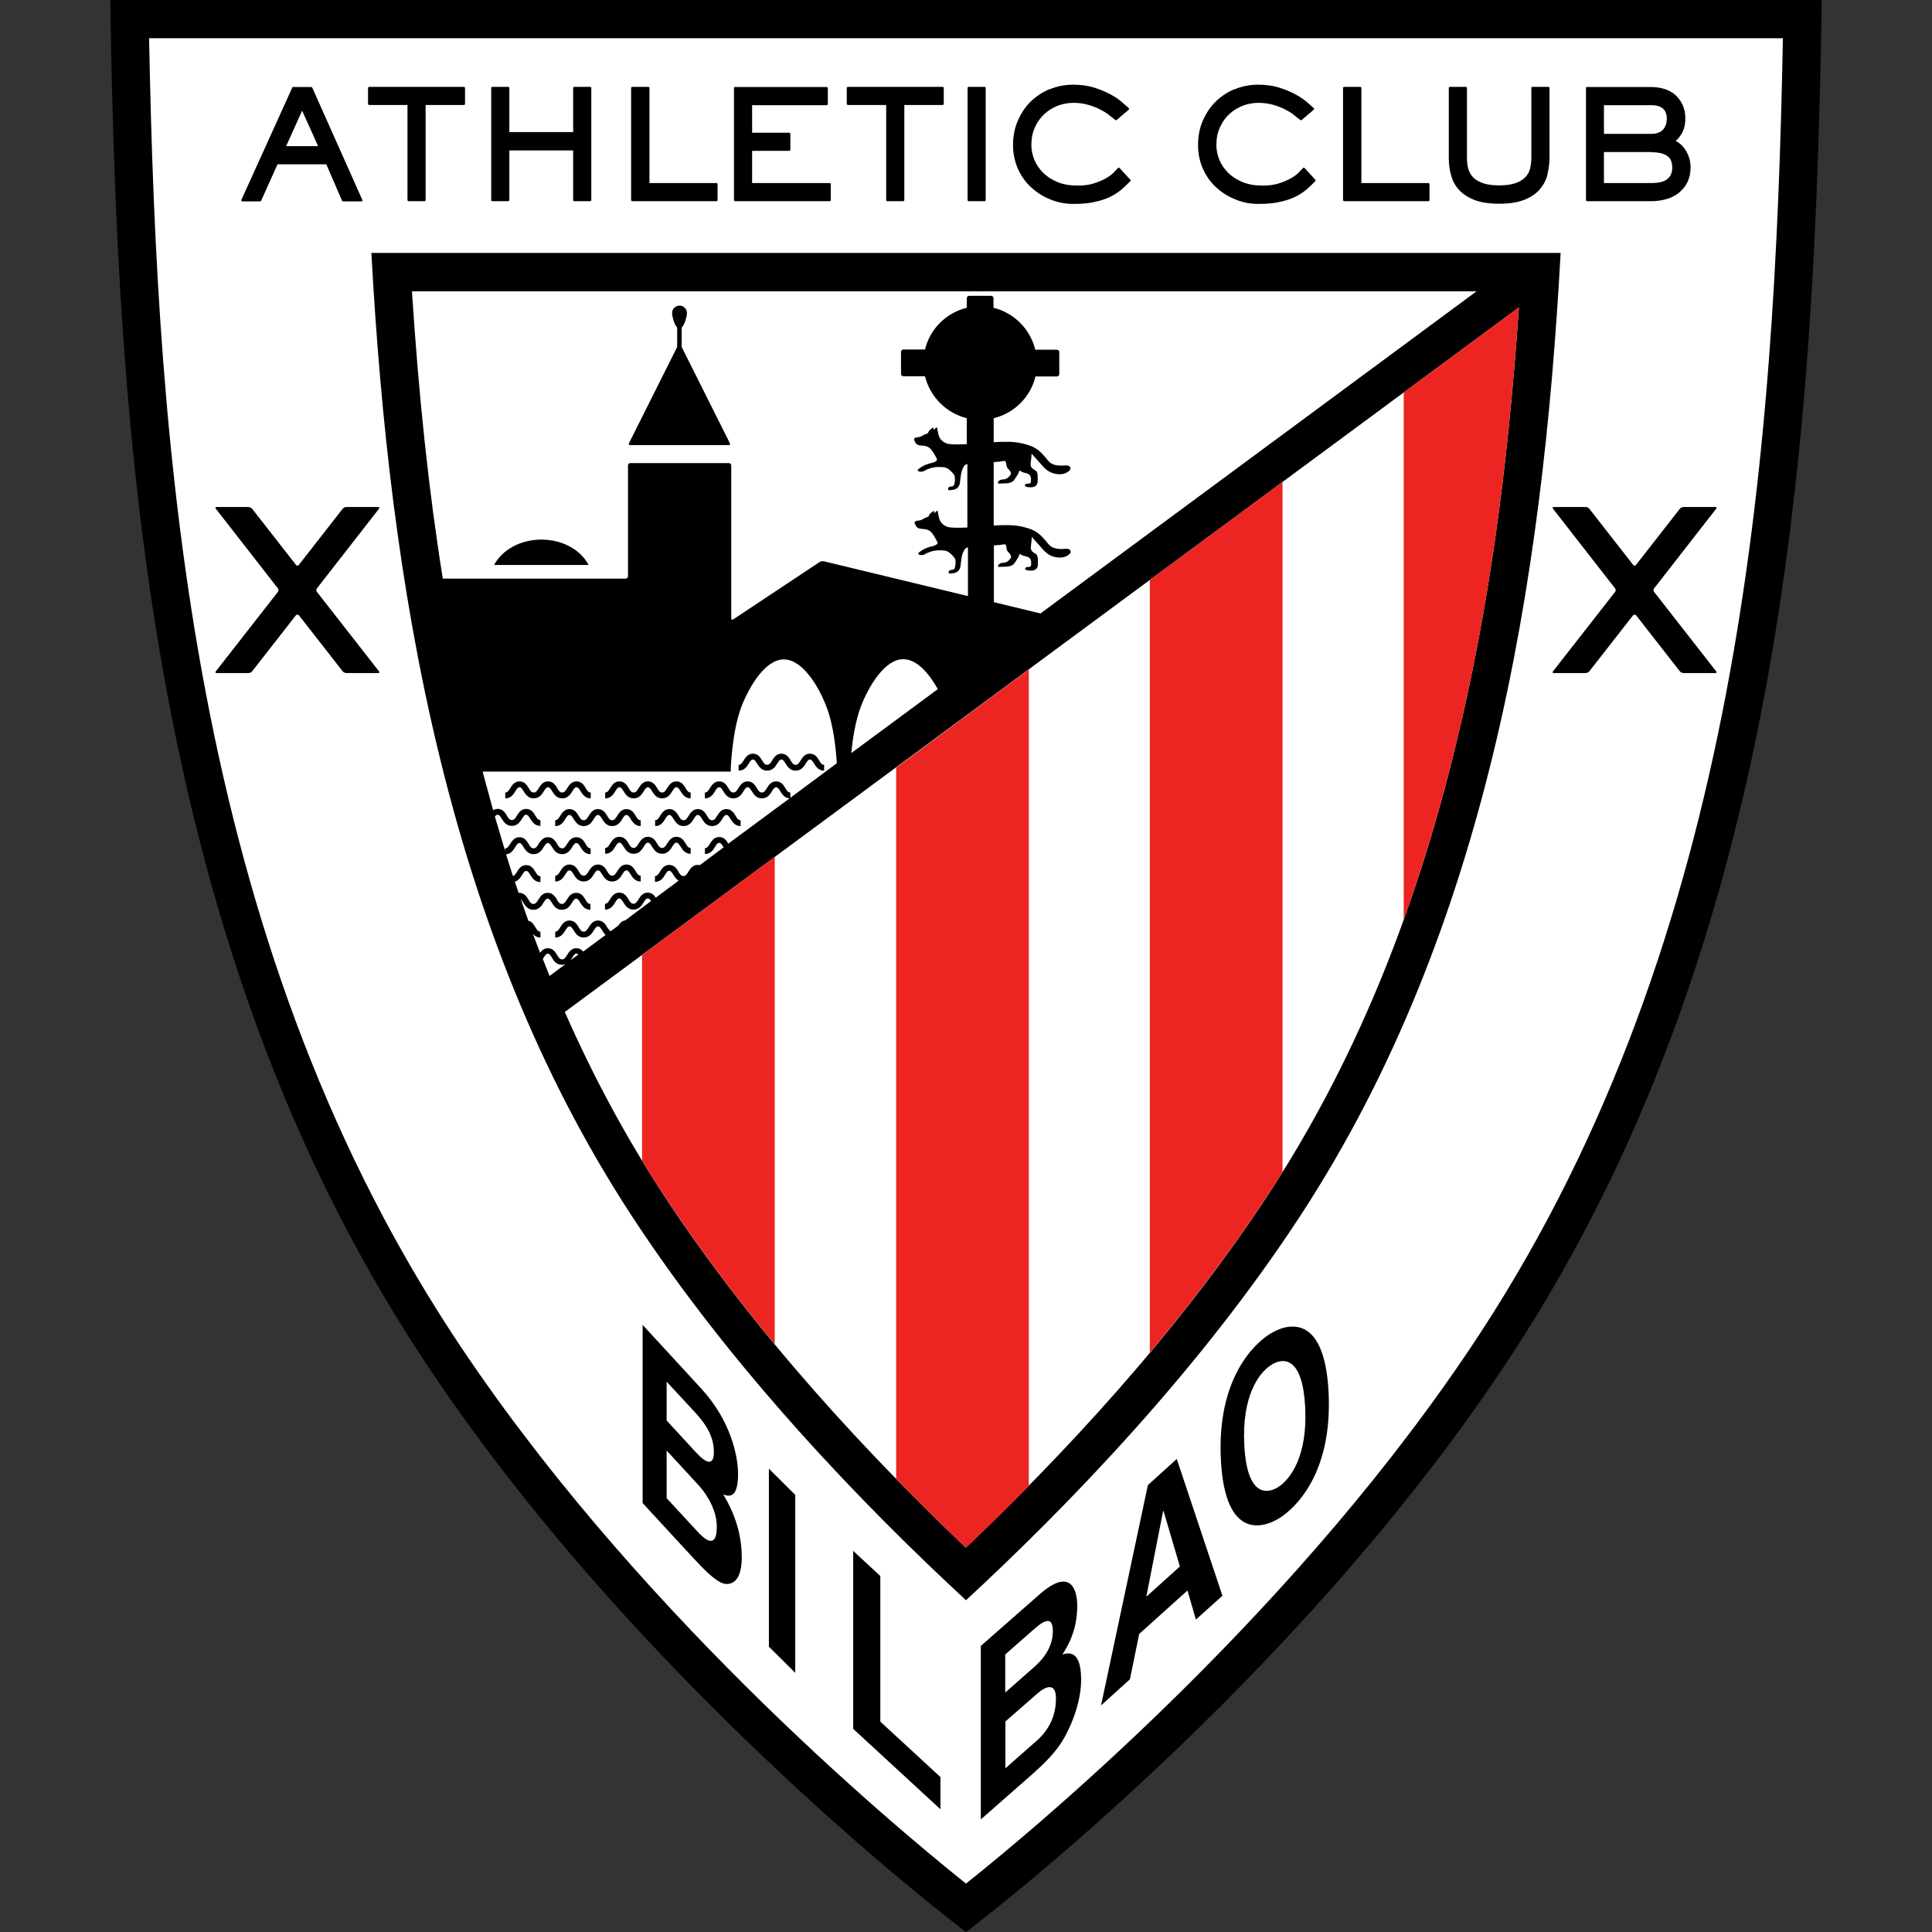 <?xml version="1.0" encoding="utf-8"?>
<svg xmlns="http://www.w3.org/2000/svg" height="99" viewBox="0 0 99 99" width="99">
  <rect x="0" y="0" width="99" height="99" fill="#333333" stroke="none"/>
  <defs>
    <style>.bg{fill:#000;}.bg,.bh,.bi{stroke-width:0px;}.bh{fill:#ec2523;}.bi{fill:#fff;}.bj{opacity:0;}</style>
  </defs>
  <g id="a">
    <g class="bj">
      <rect class="bi" height="99" width="99"/>
    </g>
  </g>
  <g id="b">
    <g id="c">
      <path class="bg" d="M21.47,69.32C7.71,48.22,6,22.9,5.65,0h87.7c-.35,22.9-2.06,48.22-15.82,69.32-11.07,16.97-28.03,29.68-28.03,29.68,0,0-16.96-12.72-28.03-29.68Z" id="d"/>
      <path class="bi" d="M91.36,1.96c-.41,21.57-2.22,45.97-15.47,66.29-9.08,13.92-22.39,25.08-26.39,28.27-3.99-3.19-17.3-14.35-26.39-28.27h0C9.86,47.93,8.05,23.53,7.64,1.96h83.71Z" id="e"/>
      <path class="bg" d="M79.97,12.96c-.92,16.93-3.76,34.65-13.3,49.28-5.18,7.95-11.98,14.96-17.17,19.76-5.19-4.8-11.99-11.81-17.17-19.76h0c-9.54-14.62-12.37-32.35-13.3-49.28,15.76,0,45.18,0,60.94,0Z" id="f"/>
      <path class="bi" d="M25.87,43.56c-.17-.56-.34-1.13-.51-1.71h0c.05-.07.08-.1.14-.1.08,0,.12.06.21.2.1.16.23.37.52.37s.43-.22.52-.37c.09-.14.13-.2.21-.2s.12.06.21.2c.1.16.23.37.52.37v-.3c-.11,0-.17-.07-.26-.23-.09-.15-.21-.34-.47-.34s-.38.2-.47.34c-.1.16-.15.23-.26.23s-.17-.07-.26-.23c-.09-.15-.21-.34-.47-.34-.09,0-.17.03-.23.07h0c-.18-.65-.36-1.31-.54-1.98h0s12.71,0,12.71,0c0,0,.04-1.99.56-3.35.42-1.07,1.24-2.41,2.17-2.4h0c.93,0,1.76,1.33,2.17,2.4.38.97.5,2.26.54,2.92h0s-2.38,1.77-2.38,1.77h0v-.27c-.11,0-.17-.07-.26-.23-.09-.15-.21-.34-.47-.34s-.38.2-.47.34c-.1.16-.15.23-.26.23s-.17-.07-.26-.23c-.09-.15-.21-.34-.47-.34s-.38.2-.47.34c-.1.16-.15.23-.26.23s-.17-.07-.26-.23c-.09-.15-.21-.34-.47-.34s-.38.2-.47.34c-.1.16-.15.23-.26.23v.3c.3,0,.43-.22.52-.37.09-.14.13-.2.21-.2s.12.06.21.2c.1.16.23.37.52.37s.43-.22.52-.37c.09-.14.13-.2.21-.2s.12.06.21.2c.1.16.23.37.52.37s.43-.22.52-.37c.09-.14.13-.2.21-.2s.12.06.21.2c.09.15.21.35.48.37h0s-3.14,2.32-3.14,2.32h0s0,0,0,0c-.09-.15-.21-.34-.47-.34s-.38.2-.47.34c-.1.16-.15.23-.26.23v.3c.3,0,.43-.22.52-.37.09-.14.13-.2.21-.2s.12.06.21.2c0,0,.01.02.02.03h0s-1.22.91-1.22.91h0s-.07-.01-.11-.01c-.26,0-.38.2-.47.34-.1.16-.15.23-.26.23s-.17-.07-.26-.23c-.09-.15-.21-.34-.47-.34s-.38.2-.47.34c-.1.16-.15.23-.26.23v.3c.3,0,.43-.22.52-.37.09-.14.13-.2.21-.2s.12.06.21.2c.06.1.14.23.27.31h0s-1.17.87-1.17.87h0c-.08-.13-.2-.26-.41-.26-.26,0-.38.2-.47.34-.1.16-.15.23-.26.23s-.17-.07-.26-.23c-.09-.15-.21-.34-.47-.34s-.38.2-.47.34c-.1.16-.15.23-.26.23v.3c.3,0,.43-.22.52-.37.09-.14.13-.2.21-.2s.12.06.21.2c.1.16.23.37.52.37s.43-.22.52-.37c.09-.14.13-.2.21-.2.07,0,.11.04.17.13h0s-1.32.99-1.32.99h0c-.18.03-.28.15-.36.27h0s-.39.29-.39.29h0c-.06-.03-.11-.1-.18-.21-.09-.15-.21-.34-.47-.34s-.38.2-.47.34c-.1.16-.15.23-.26.23s-.17-.07-.26-.23c-.09-.15-.21-.34-.47-.34s-.38.2-.47.34c-.1.16-.15.23-.26.23v.3c.3,0,.43-.22.52-.37.09-.14.13-.2.21-.2s.12.06.21.2c.1.16.23.37.52.37s.43-.22.52-.37c.09-.14.13-.2.21-.2s.12.06.21.2c.05.08.1.17.18.24h0s-1.15.85-1.15.85h0c-.08-.1-.19-.17-.35-.17-.26,0-.38.2-.47.34-.1.16-.15.23-.26.23s-.17-.07-.26-.23c-.09-.15-.21-.34-.47-.34-.18,0-.29.1-.38.21,0,0-.01.02-.02.02h0c-.12-.32-.24-.63-.36-.95h.01c.09.1.2.17.37.17v-.3c-.11,0-.17-.07-.26-.23-.08-.12-.17-.29-.36-.33h0c-.13-.37-.26-.74-.39-1.11h0s.08.09.13.18c.1.16.23.37.52.37s.43-.22.52-.37c.09-.14.13-.2.21-.2s.12.06.21.2c.1.16.23.37.52.37s.43-.22.52-.37c.09-.14.13-.2.21-.2s.12.06.21.2c.1.16.23.37.52.37v-.3c-.11,0-.17-.07-.26-.23-.09-.15-.21-.34-.47-.34s-.38.2-.47.34c-.1.16-.15.23-.26.23s-.17-.07-.26-.23c-.09-.15-.21-.34-.47-.34s-.38.2-.47.34c-.1.16-.15.23-.26.23s-.17-.07-.26-.23c-.09-.15-.21-.34-.47-.34-.01,0-.02,0-.03,0h0c-.06-.19-.13-.38-.19-.57h0c.19-.06.3-.23.37-.35.09-.14.13-.2.21-.2s.12.06.21.2c.1.16.23.37.52.37v-.3c-.11,0-.17-.07-.26-.23-.09-.15-.21-.34-.47-.34s-.38.2-.47.34c-.08.13-.13.2-.21.22h0c-.12-.37-.24-.74-.35-1.11h0c.26-.03.38-.23.47-.38.09-.14.13-.2.21-.2s.12.06.21.2c.1.16.23.37.52.37s.43-.22.52-.37c.09-.14.13-.2.21-.2s.12.06.21.2c.1.16.23.37.52.37s.43-.22.52-.37c.09-.14.13-.2.21-.2s.12.06.21.2c.1.16.23.37.52.37v-.3c-.11,0-.17-.07-.26-.23-.09-.15-.21-.34-.47-.34s-.38.2-.47.34c-.1.16-.15.23-.26.23s-.17-.07-.26-.23c-.09-.15-.21-.34-.47-.34s-.38.2-.47.34c-.1.16-.15.23-.26.23s-.17-.07-.26-.23c-.09-.15-.21-.34-.47-.34s-.38.2-.47.34c-.1.16-.15.23-.26.23v.12h0Z" id="g"/>
      <path class="bi" d="M53.3,31.43l-2.36-.57h-.01v-2.91h0c.19-.01.37-.03.54-.06.14-.02.06.26.18.38.12.12.2.23.14.33-.13.18-.25.24-.4.24s-.25.11-.25.17.08.03.31.03.44-.02.56-.22c.11-.18.21-.29.22-.41,0-.02.02-.03.06-.01.06.04.16.09.28.11.19.04.27.14.27.31s0,.23-.13.23-.18.04-.18.1.13.09.3.09c.17,0,.34-.07.35-.28,0-.21.04-.5-.11-.58-.15-.09-.29-.16-.24-.43.04-.27.04-.44.04-.44,0,0,.17.2.4.45.22.25.41.51.82.59.4.08.63-.07.73-.18.1-.1.04-.26-.2-.25-.23.02-.63.05-.87-.21-.24-.27-.46-.63-.98-.81-.52-.18-.91-.2-1.36-.19-.18,0-.34.01-.49.02h0s0-3.25,0-3.25h0c.19-.01.37-.03.54-.06.14-.02.06.26.18.38.12.12.2.23.14.33-.13.18-.25.24-.4.24s-.25.11-.25.17.08.03.31.03.44-.02.56-.22c.11-.18.21-.29.22-.41,0-.02.02-.03.06-.01.06.04.16.09.28.11.19.04.27.14.27.31s0,.23-.13.23-.18.04-.18.1.13.09.3.09c.17,0,.34-.07.35-.28,0-.21.04-.5-.11-.58-.15-.09-.29-.16-.24-.43.04-.27.04-.44.04-.44,0,0,.17.2.4.45.22.25.41.51.82.59.4.08.63-.07.73-.18.1-.1.04-.26-.2-.25s-.63.05-.87-.21c-.24-.27-.46-.63-.98-.81-.52-.18-.91-.2-1.36-.19-.18,0-.33.01-.48.02h0s0-1.23,0-1.23h0c1.06-.26,1.89-1.09,2.14-2.14h0s1.1,0,1.1,0c.06,0,.12-.05.12-.12v-1.13c0-.06-.05-.12-.12-.12h-1.11c-.26-1.06-1.09-1.89-2.14-2.15h0v-.49c0-.06-.05-.12-.12-.12h-1.13c-.06,0-.12.05-.12.12v.49h0c-1.06.26-1.89,1.09-2.14,2.14h0s-1.11,0-1.11,0c-.06,0-.12.05-.12.12v1.13c0,.06.05.12.12.12h1.11c.26,1.06,1.09,1.89,2.14,2.15h0v1.33h0c-.45.02-.93.03-1.09-.06-.24-.12-.33-.28-.37-.47-.03-.13-.05-.25-.06-.31,0-.02-.02-.03-.04-.01-.04.03-.1.08-.14.12,0,0,0-.04,0-.09,0-.01-.02-.03-.04-.02-.04.02-.1.07-.17.13-.08.09-.04.16-.18.19-.14.04-.24.15-.38.16-.14.01-.25.05-.23.12.02.07.08.28.28.3.2.02.33.03.43.08s.19.14.3.33c.11.18.2.32.15.37-.05.05-.17.11-.29.13-.12.02-.39.12-.51.21-.13.09-.24.14-.13.21.05.03.19.04.29-.02.1-.06.4-.2.69-.2.3,0,.41,0,.57.12.09.07.29.25.31.39.02.23-.02.47-.12.48-.1.01-.23.02-.23.13,0,.1.06.07.25.05.19-.02.31-.15.35-.31.03-.16.03-.29.07-.51.02-.1.04-.16.05-.19.07-.15.09-.26.27-.32h0s0,3.26,0,3.26h0c-.45.02-.93.03-1.09-.06-.24-.12-.33-.28-.37-.47-.03-.13-.05-.25-.06-.31,0-.02-.02-.03-.04-.01-.04.03-.1.08-.14.12,0,0,0-.04,0-.09,0-.01-.02-.03-.04-.02-.04.02-.1.07-.17.13-.08.09-.04.16-.18.19-.14.04-.24.15-.38.16-.14.01-.25.05-.23.12.02.07.08.28.28.3.2.02.33.03.43.08.1.04.19.14.3.33s.2.32.15.37c-.05.05-.17.11-.29.13s-.39.12-.51.21c-.13.09-.24.14-.13.21.05.03.19.04.29-.02.1-.06.4-.2.69-.2.3,0,.41,0,.57.12.09.07.29.25.31.39.02.23-.02.47-.12.48-.1.01-.23.02-.23.13,0,.1.06.07.25.05.19-.02.31-.15.35-.31.03-.16.03-.29.07-.51.02-.1.04-.16.05-.19.07-.15.09-.26.27-.32h0s0,2.5,0,2.5h-.02s-7.37-1.78-7.37-1.78c-.06-.01-.16,0-.21.04l-4.43,2.94c-.05.03-.1.01-.1-.05v-7.84c0-.06-.05-.12-.12-.12h-5.05c-.06,0-.12.05-.12.12v5.68c0,.06-.05.12-.12.12h-9.37c-.72-4.49-1.23-9.32-1.58-14.72h54.56-.01s-22.35,16.51-22.35,16.51h-.01s0,0,0,0Z" id="h"/>
      <path class="bg" d="M12.92,34.4c-.04.05-.12.09-.19.09h-1.63c-.06,0-.08-.04-.04-.09l3.18-4.07c.04-.05.04-.13,0-.18l-3.18-4.08c-.04-.05-.02-.09.04-.09h1.63c.06,0,.15.04.19.09l2.25,2.88c.04.05.1.05.14,0l2.25-2.88c.04-.05.12-.09.19-.09h1.63c.06,0,.08.04.04.09l-3.18,4.08c-.04.05-.04.13,0,.18l3.18,4.07c.04.05.02.09-.04.09h-1.63c-.06,0-.15-.04-.19-.09l-2.25-2.88s-.1-.05-.14,0l-2.25,2.88Z" id="i"/>
      <path class="bg" d="M86.08,34.4c.04.05.12.09.19.09h1.63c.06,0,.08-.04.04-.09l-3.18-4.07c-.04-.05-.04-.13,0-.18l3.18-4.08c.04-.05.02-.09-.04-.09h-1.63c-.06,0-.15.04-.19.09l-2.25,2.88c-.04.05-.1.05-.14,0l-2.25-2.88c-.04-.05-.12-.09-.19-.09h-1.63c-.06,0-.08.04-.04.09l3.18,4.08c.04.05.04.13,0,.18l-3.18,4.07c-.04.05-.02.09.04.09h1.63c.06,0,.15-.04.19-.09l2.25-2.88s.1-.05.14,0l2.25,2.88Z" id="j"/>
      <path class="bg" d="M27.74,27.65c-1.09,0-2.02.54-2.42,1.3h4.84c-.4-.77-1.33-1.3-2.42-1.3h0Z" id="k"/>
      <path class="bi" d="M48.06,35.31l-4.44,3.28h0c.07-.7.21-1.65.5-2.41.42-1.07,1.24-2.41,2.17-2.4h0c.69,0,1.31.72,1.76,1.52h0Z" id="l"/>
      <path class="bi" d="M28.95,51.85L77.82,15.76h.01c-.58,8.53-1.6,15.67-3.19,22.24-2.16,8.98-5.31,16.56-9.62,23.16-4.71,7.22-10.82,13.67-15.53,18.14-4.71-4.47-10.82-10.92-15.53-18.14-1.89-2.9-3.56-5.99-5.02-9.31h0Z" id="m"/>
      <path class="bh" d="M45.91,75.77c1.25,1.28,2.46,2.47,3.59,3.54,1.02-.96,2.1-2.02,3.22-3.16h0v-41.84h0s-6.8,5.03-6.8,5.03h0v36.43h0Z" id="n"/>
      <path class="bh" d="M58.92,69.34V29.72h0s6.8-5.03,6.8-5.03h0s0,35.37,0,35.37h0c-.23.37-.46.73-.7,1.09-1.87,2.87-3.97,5.62-6.11,8.17h0Z" id="o"/>
      <path class="bh" d="M32.9,59.47c.35.57.7,1.14,1.07,1.69,1.76,2.7,3.72,5.3,5.73,7.72h0s0-24.97,0-24.97h0s-6.8,5.03-6.8,5.03h0v10.52h0Z" id="p"/>
      <path class="bh" d="M71.93,47.15v-27.04h0s5.89-4.35,5.89-4.35h.01c-.58,8.53-1.6,15.67-3.19,22.24-.78,3.22-1.68,6.26-2.71,9.14h0Z" id="q"/>
      <path class="bg" d="M34.93,17.78l2.47,4.93c.03.06,0,.1-.06.1h-5.05c-.06,0-.09-.05-.06-.1l2.47-4.93v-.02s0-.97,0-.97h0c-.15-.16-.26-.58-.26-.75,0-.21.17-.38.38-.38s.38.17.38.38c0,.17-.11.59-.27.75h0v.97h0Z" id="r"/>
      <path class="bg" d="M34.19,40.38c-.1.16-.15.23-.26.23s-.17-.07-.26-.23c-.09-.15-.21-.34-.47-.34s-.38.2-.47.34c-.1.16-.15.23-.26.23s-.17-.07-.26-.23c-.09-.15-.21-.34-.47-.34s-.38.2-.47.34c-.1.16-.15.23-.26.23v.3c.3,0,.43-.22.52-.37.09-.14.13-.2.21-.2s.12.06.21.2c.1.16.23.37.52.37s.43-.22.52-.37c.09-.14.13-.2.21-.2s.12.06.21.2c.1.16.23.37.52.37s.43-.22.52-.37c.09-.14.13-.2.21-.2s.12.06.21.2c.1.16.23.37.52.37v-.3c-.11,0-.17-.07-.26-.23-.09-.15-.21-.34-.47-.34s-.38.2-.47.34h0Z" id="s"/>
      <path class="bg" d="M29.07,40.38c-.1.16-.15.23-.26.23s-.17-.07-.26-.23c-.09-.15-.21-.34-.47-.34s-.38.2-.47.34c-.1.16-.15.23-.26.23s-.17-.07-.26-.23c-.09-.15-.21-.34-.47-.34s-.38.2-.47.34c-.1.16-.15.23-.26.23v.3c.3,0,.43-.22.52-.37.09-.14.13-.2.21-.2s.12.06.21.2c.1.16.23.37.52.37s.43-.22.52-.37c.09-.14.13-.2.21-.2s.12.06.21.2c.1.16.23.37.52.37s.43-.22.52-.37c.09-.14.13-.2.21-.2s.12.06.21.2c.1.16.23.37.52.37v-.3c-.11,0-.17-.07-.26-.23-.09-.15-.21-.34-.47-.34s-.38.2-.47.34Z" id="t"/>
      <path class="bg" d="M41.03,38.96c-.1.16-.15.23-.26.23s-.17-.07-.26-.23c-.09-.15-.21-.34-.47-.34s-.38.2-.47.34c-.1.16-.15.23-.26.23s-.17-.07-.26-.23c-.09-.15-.21-.34-.47-.34s-.38.2-.47.34c-.1.16-.15.23-.26.23v.3c.3,0,.43-.22.52-.37.09-.14.13-.2.21-.2s.12.06.21.2c.1.16.23.37.52.37s.43-.22.52-.37c.09-.14.13-.2.21-.2s.12.06.21.2c.1.16.23.37.52.37s.43-.22.52-.37c.09-.14.13-.2.21-.2s.12.06.21.2c.1.16.23.37.52.37v-.3c-.11,0-.17-.07-.26-.23-.09-.15-.21-.34-.47-.34s-.38.2-.47.34Z" id="u"/>
      <path class="bg" d="M34.19,43.22c-.1.16-.15.23-.26.23s-.17-.07-.26-.23c-.09-.15-.21-.34-.47-.34s-.38.2-.47.34c-.1.16-.15.23-.26.23s-.17-.07-.26-.23c-.09-.15-.21-.34-.47-.34s-.38.2-.47.34c-.1.16-.15.23-.26.23v.3c.3,0,.43-.22.52-.37.09-.14.13-.2.21-.2s.12.06.21.2c.1.16.23.37.52.37s.43-.22.52-.37c.09-.14.13-.2.21-.2s.12.06.21.2c.1.16.23.37.52.37s.43-.22.52-.37c.09-.14.13-.2.21-.2s.12.06.21.2c.1.16.23.37.52.37v-.3c-.11,0-.17-.07-.26-.23-.09-.15-.21-.34-.47-.34s-.38.2-.47.34h0Z" id="v"/>
      <path class="bg" d="M31.63,41.8c-.1.16-.15.23-.26.23s-.17-.07-.26-.23c-.09-.15-.21-.34-.47-.34s-.38.2-.47.34c-.1.16-.15.23-.26.23s-.17-.07-.26-.23c-.09-.15-.21-.34-.47-.34s-.38.2-.47.34c-.1.16-.15.23-.26.23v.3c.3,0,.43-.22.52-.37.09-.14.13-.2.21-.2s.12.06.21.2c.1.16.23.37.52.37s.43-.22.52-.37c.09-.14.13-.2.21-.2s.12.06.21.2c.1.16.23.37.52.37s.43-.22.52-.37c.09-.14.13-.2.21-.2s.12.06.21.2c.1.16.23.37.52.37v-.3c-.11,0-.17-.07-.26-.23-.09-.15-.21-.34-.47-.34s-.38.2-.47.34Z" id="w"/>
      <path class="bg" d="M36.75,41.8c-.1.16-.15.23-.26.23s-.17-.07-.26-.23c-.09-.15-.21-.34-.47-.34s-.38.2-.47.34c-.1.16-.15.23-.26.23s-.17-.07-.26-.23c-.09-.15-.21-.34-.47-.34s-.38.2-.47.34c-.1.16-.15.23-.26.23v.3c.3,0,.43-.22.52-.37.09-.14.13-.2.21-.2s.12.06.21.2c.1.16.23.37.52.37s.43-.22.52-.37c.09-.14.13-.2.21-.2s.12.06.21.2c.1.16.23.37.52.37s.43-.22.52-.37c.09-.14.13-.2.21-.2s.12.06.21.2c.1.16.23.37.52.37v-.3c-.11,0-.17-.07-.26-.23-.09-.15-.21-.34-.47-.34s-.38.2-.47.34Z" id="x"/>
      <path class="bg" d="M31.63,44.64c-.1.16-.15.23-.26.23s-.17-.07-.26-.23c-.09-.15-.21-.34-.47-.34s-.38.2-.47.34c-.1.16-.15.23-.26.23s-.17-.07-.26-.23c-.09-.15-.21-.34-.47-.34s-.38.2-.47.34c-.1.16-.15.23-.26.23v.3c.3,0,.43-.22.52-.37.09-.14.13-.2.21-.2s.12.06.21.2c.1.16.23.37.52.37s.43-.22.52-.37c.09-.14.13-.2.21-.2s.12.06.21.2c.1.16.23.37.52.37s.43-.22.52-.37c.09-.14.13-.2.21-.2s.12.06.21.2c.1.16.23.37.52.37v-.3c-.11,0-.17-.07-.26-.23-.09-.15-.21-.34-.47-.34s-.38.2-.47.34Z" id="y"/>
      <path class="bi" d="M27.82,49.15c.11.29.23.57.34.86h0s.81-.6.81-.6h-.01s-.1.03-.16.03c-.3,0-.43-.22-.52-.37-.09-.14-.13-.2-.21-.2s-.12.06-.21.2c-.01.02-.03.05-.05.08h0Z" id="z"/>
      <path class="bi" d="M29.2,49.23l.44-.32h0s-.06-.05-.1-.05c-.08,0-.12.06-.21.2-.03.05-.06.11-.11.16h-.01Z" id="aa"/>
      <path class="bg" d="M63.76,74.04c-.13-2.51.75-3.71,1.4-4.11.65-.4,1.59-.35,1.72,2.17.13,2.51-.75,3.71-1.4,4.11-.65.4-1.59.35-1.72-2.16ZM62.56,74.79c.21,4.21,2.24,3.48,3,3,.76-.47,2.73-2.23,2.52-6.44-.21-4.21-2.24-3.48-3-3-.76.47-2.73,2.23-2.52,6.44Z" id="ab"/>
      <path class="bg" d="M34.16,74.33l1.64,1.78c.46.5.93,1.31.93,2.11,0,.93-.36.94-.99.26l-1.58-1.71v-2.44h0ZM32.92,77.01l2.61,2.83c1.26,1.37,1.6,1.41,1.95,1.28.33-.12.53-.58.53-1.3,0-.9-.2-2.01-.95-3.24.26.09.76.26.76-1.05,0-.94-.39-2.76-1.9-4.39l-2.99-3.25v9.12h0ZM34.16,70.8l1.48,1.6c.58.63.94,1.25.94,2s-.4.58-.91.03l-1.51-1.64v-1.99h0Z" id="ac"/>
      <path class="bg" d="M40.75,85.72l-1.35-1.34v-9.12l1.35,1.34v9.12Z" id="ad"/>
      <path class="bg" d="M45.11,88.22l3.08,2.84v1.65s-4.47-4.12-4.47-4.12v-9.12l1.39,1.29v7.47Z" id="ae"/>
      <path class="bg" d="M51.51,88.22l1.66-1.45c.47-.41.94-.52.94.26,0,.9-.36,1.62-1,2.18l-1.59,1.4v-2.38ZM50.26,93.23l2.63-2.31c1.27-1.12,1.61-1.72,1.97-2.53.33-.75.54-1.6.54-2.3,0-.88-.2-1.57-.96-1.31.26-.41.76-1.21.76-2.49,0-.92-.39-1.94-1.92-.6l-3.02,2.65v8.89h0ZM51.51,84.78l1.49-1.31c.59-.52.95-.61.95.12s-.41,1.35-.92,1.8l-1.52,1.34v-1.94Z" id="af"/>
      <path class="bg" d="M59.6,77.44l.02-.02.84,2.85-1.72,1.55.86-4.39ZM58.36,83.74l2.49-2.24.43,1.49,1.36-1.22-2.34-7.01-1.48,1.34-2.4,11.29,1.48-1.34.47-2.3h0Z" id="ag"/>
      <g id="ah">
        <g id="ai">
          <path class="bg" d="M15.03,4.45s-.04.01-.05.03l-2.61,5.76s0,.04,0,.05c.01.02.03.03.05.03h.91s.04-.01.05-.03c0,0,.81-1.81.84-1.87h2.5c.03.06.81,1.87.81,1.87,0,.02.03.03.05.03h.94s.04,0,.05-.02c.01-.02.01-.04,0-.05l-2.57-5.76s-.03-.03-.05-.03h-.92ZM15.48,5.67c.09.19.76,1.68.82,1.82h-1.64c.06-.13.74-1.63.82-1.82Z" id="aj"/>
        </g>
        <g id="ak">
          <path class="bg" d="M18.91,4.45s-.05.02-.05.05v.83s.02.05.05.05h1.97v4.88s.02.05.05.05h.83s.05-.02.05-.05v-4.88h1.97s.05-.02.05-.05v-.83s-.02-.05-.05-.05h-4.87Z" id="al"/>
        </g>
        <g id="am">
          <path class="bg" d="M29.42,4.45s-.05.02-.05.05v2.27h-3.27v-2.27s-.02-.05-.05-.05h-.83s-.05.02-.05.05v5.76s.02.05.05.05h.83s.05-.02.05-.05v-2.55h3.27v2.55s.02.05.05.05h.83s.05-.02.05-.05v-5.76s-.02-.05-.05-.05h-.83Z" id="an"/>
        </g>
        <g id="ao">
          <path class="bg" d="M32.39,4.45s-.05.02-.05.05v5.76s.02.05.05.05h4.33s.05-.02.05-.05v-.83s-.02-.05-.05-.05h-3.44v-4.88s-.02-.05-.05-.05h-.83Z" id="ap"/>
        </g>
        <g id="aq">
          <path class="bg" d="M37.66,4.45s-.05.02-.05.05v5.76s.02.05.05.05h4.86s.05-.02.05-.05v-.83s-.02-.05-.05-.05h-3.98v-1.65h1.91s.05-.02.05-.05v-.83s-.02-.05-.05-.05h-1.91v-1.41h3.83s.05-.02.05-.05v-.83s-.02-.05-.05-.05h-4.72Z" id="ar"/>
        </g>
        <g id="as">
          <path class="bg" d="M43.44,4.45s-.05.02-.05.05v.83s.02.05.05.05h1.97v4.88s.02.05.05.05h.83s.05-.02.05-.05v-4.88h1.97s.05-.02.05-.05v-.83s-.02-.05-.05-.05h-4.87Z" id="at"/>
        </g>
        <g id="au">
          <path class="bg" d="M49.63,4.45s-.05.02-.05.05v5.76s.02.05.05.05h.83s.05-.02.05-.05v-5.76s-.02-.05-.05-.05h-.83Z" id="av"/>
        </g>
        <g id="aw">
          <path class="bg" d="M53.77,4.57c-.37.16-.7.38-.98.66-.28.28-.49.61-.65.99-.16.38-.23.79-.23,1.22s.09.86.26,1.23c.17.37.4.69.69.95.29.26.62.47.99.61.37.15.76.22,1.15.22.42,0,.78-.03,1.08-.1.3-.06.57-.15.8-.26.23-.11.42-.24.59-.38.16-.14.32-.29.45-.43.02-.02.02-.05,0-.07l-.55-.6s-.03-.02-.04-.02c-.02,0-.03,0-.04.02l-.26.27c-.11.1-.25.2-.42.29-.17.09-.37.17-.6.24-.23.07-.5.1-.8.1-.39,0-.73-.06-1.02-.18-.29-.12-.54-.28-.74-.48-.2-.2-.35-.42-.45-.67-.1-.25-.15-.5-.15-.74,0-.35.06-.66.19-.93.12-.27.29-.5.49-.68.2-.18.43-.32.69-.42.25-.09.52-.14.78-.14.29,0,.56.04.79.11.23.07.44.15.62.25.18.09.33.19.45.29l.29.23s.05.02.07,0l.62-.53s.02-.02.02-.04c0-.02,0-.03-.02-.04l-.34-.3c-.15-.13-.35-.27-.59-.4-.24-.13-.52-.25-.84-.35-.32-.1-.68-.15-1.08-.15-.43,0-.84.08-1.21.24h0Z" id="ax"/>
        </g>
        <g id="ay">
          <path class="bg" d="M63.25,4.57c-.37.16-.7.38-.98.66-.28.28-.49.61-.65.99-.16.38-.23.79-.23,1.22s.09.86.26,1.23c.17.37.4.69.69.95.29.26.62.47.99.61.37.15.76.22,1.15.22.42,0,.78-.03,1.08-.1.3-.06.57-.15.8-.26.23-.11.42-.24.59-.38.16-.14.32-.29.45-.43.02-.02.02-.05,0-.07l-.55-.6s-.03-.02-.04-.02-.03,0-.04.02l-.26.27c-.11.1-.25.2-.42.29-.17.09-.37.17-.6.24-.23.07-.5.1-.8.1-.39,0-.73-.06-1.02-.18-.29-.12-.54-.28-.74-.48-.2-.2-.35-.42-.45-.67-.1-.25-.15-.5-.15-.74,0-.35.06-.66.19-.93.12-.27.29-.5.49-.68.2-.18.43-.32.69-.42.25-.09.52-.14.78-.14.29,0,.56.04.79.11.23.07.44.15.62.25.18.09.33.19.45.29l.29.23s.05.02.07,0l.62-.53s.02-.02.02-.04c0-.02,0-.03-.02-.04l-.34-.3c-.15-.13-.35-.27-.59-.4-.24-.13-.52-.25-.84-.35-.32-.1-.68-.15-1.08-.15-.43,0-.84.08-1.21.24h0Z" id="az"/>
        </g>
        <g id="ba">
          <path class="bg" d="M68.87,4.45s-.05.02-.05.05v5.76s.02.05.05.05h4.33s.05-.02.05-.05v-.83s-.02-.05-.05-.05h-3.44v-4.88s-.02-.05-.05-.05h-.83Z" id="bb"/>
        </g>
        <g id="bc">
          <path class="bg" d="M78.52,4.45s-.05.02-.05.05v3.59c0,.2-.03.4-.07.57-.05.17-.13.32-.26.44-.12.12-.29.22-.5.29-.21.07-.49.11-.82.11s-.61-.04-.82-.11c-.21-.07-.38-.17-.5-.29-.12-.12-.21-.27-.26-.44-.05-.17-.07-.37-.07-.57v-3.59s-.02-.05-.05-.05h-.83s-.05.02-.05.05v3.59c0,.28.03.55.1.83.07.28.19.54.38.76.19.23.46.41.79.55.34.14.78.21,1.31.21s.97-.07,1.31-.21c.34-.14.6-.32.79-.55.19-.23.32-.48.38-.76.06-.28.1-.56.1-.83v-3.59s-.02-.05-.05-.05h-.83,0Z" id="bd"/>
        </g>
        <g id="be">
          <path class="bg" d="M81.32,4.45s-.05.02-.05.05v5.76s.02.05.05.05h3.29c.28,0,.55-.04.79-.11.25-.07.46-.18.64-.33.18-.15.33-.33.43-.54.1-.21.16-.47.16-.75,0-.18-.03-.36-.08-.51-.05-.16-.12-.29-.2-.41-.08-.12-.17-.22-.27-.3-.07-.06-.14-.1-.21-.14.05-.05.13-.13.13-.13.06-.07.12-.16.18-.25.05-.1.1-.21.13-.33.03-.12.05-.27.05-.43,0-.28-.05-.52-.15-.73-.1-.2-.23-.37-.39-.51-.16-.13-.35-.23-.56-.29-.21-.06-.42-.09-.64-.09h-3.29ZM84.61,5.39c.28,0,.48.06.61.18.13.12.19.29.19.5,0,.25-.07.44-.2.58-.13.14-.34.21-.61.21h-2.41v-1.47h2.41ZM84.61,7.8c.21,0,.39.02.53.06.14.04.25.09.33.16.08.07.14.14.17.24.03.1.05.21.05.33,0,.26-.08.45-.26.59-.17.14-.45.2-.83.2h-2.41v-1.59c.1,0,2.41,0,2.41,0Z" id="bf"/>
        </g>
      </g>
    </g>
  </g>
</svg>